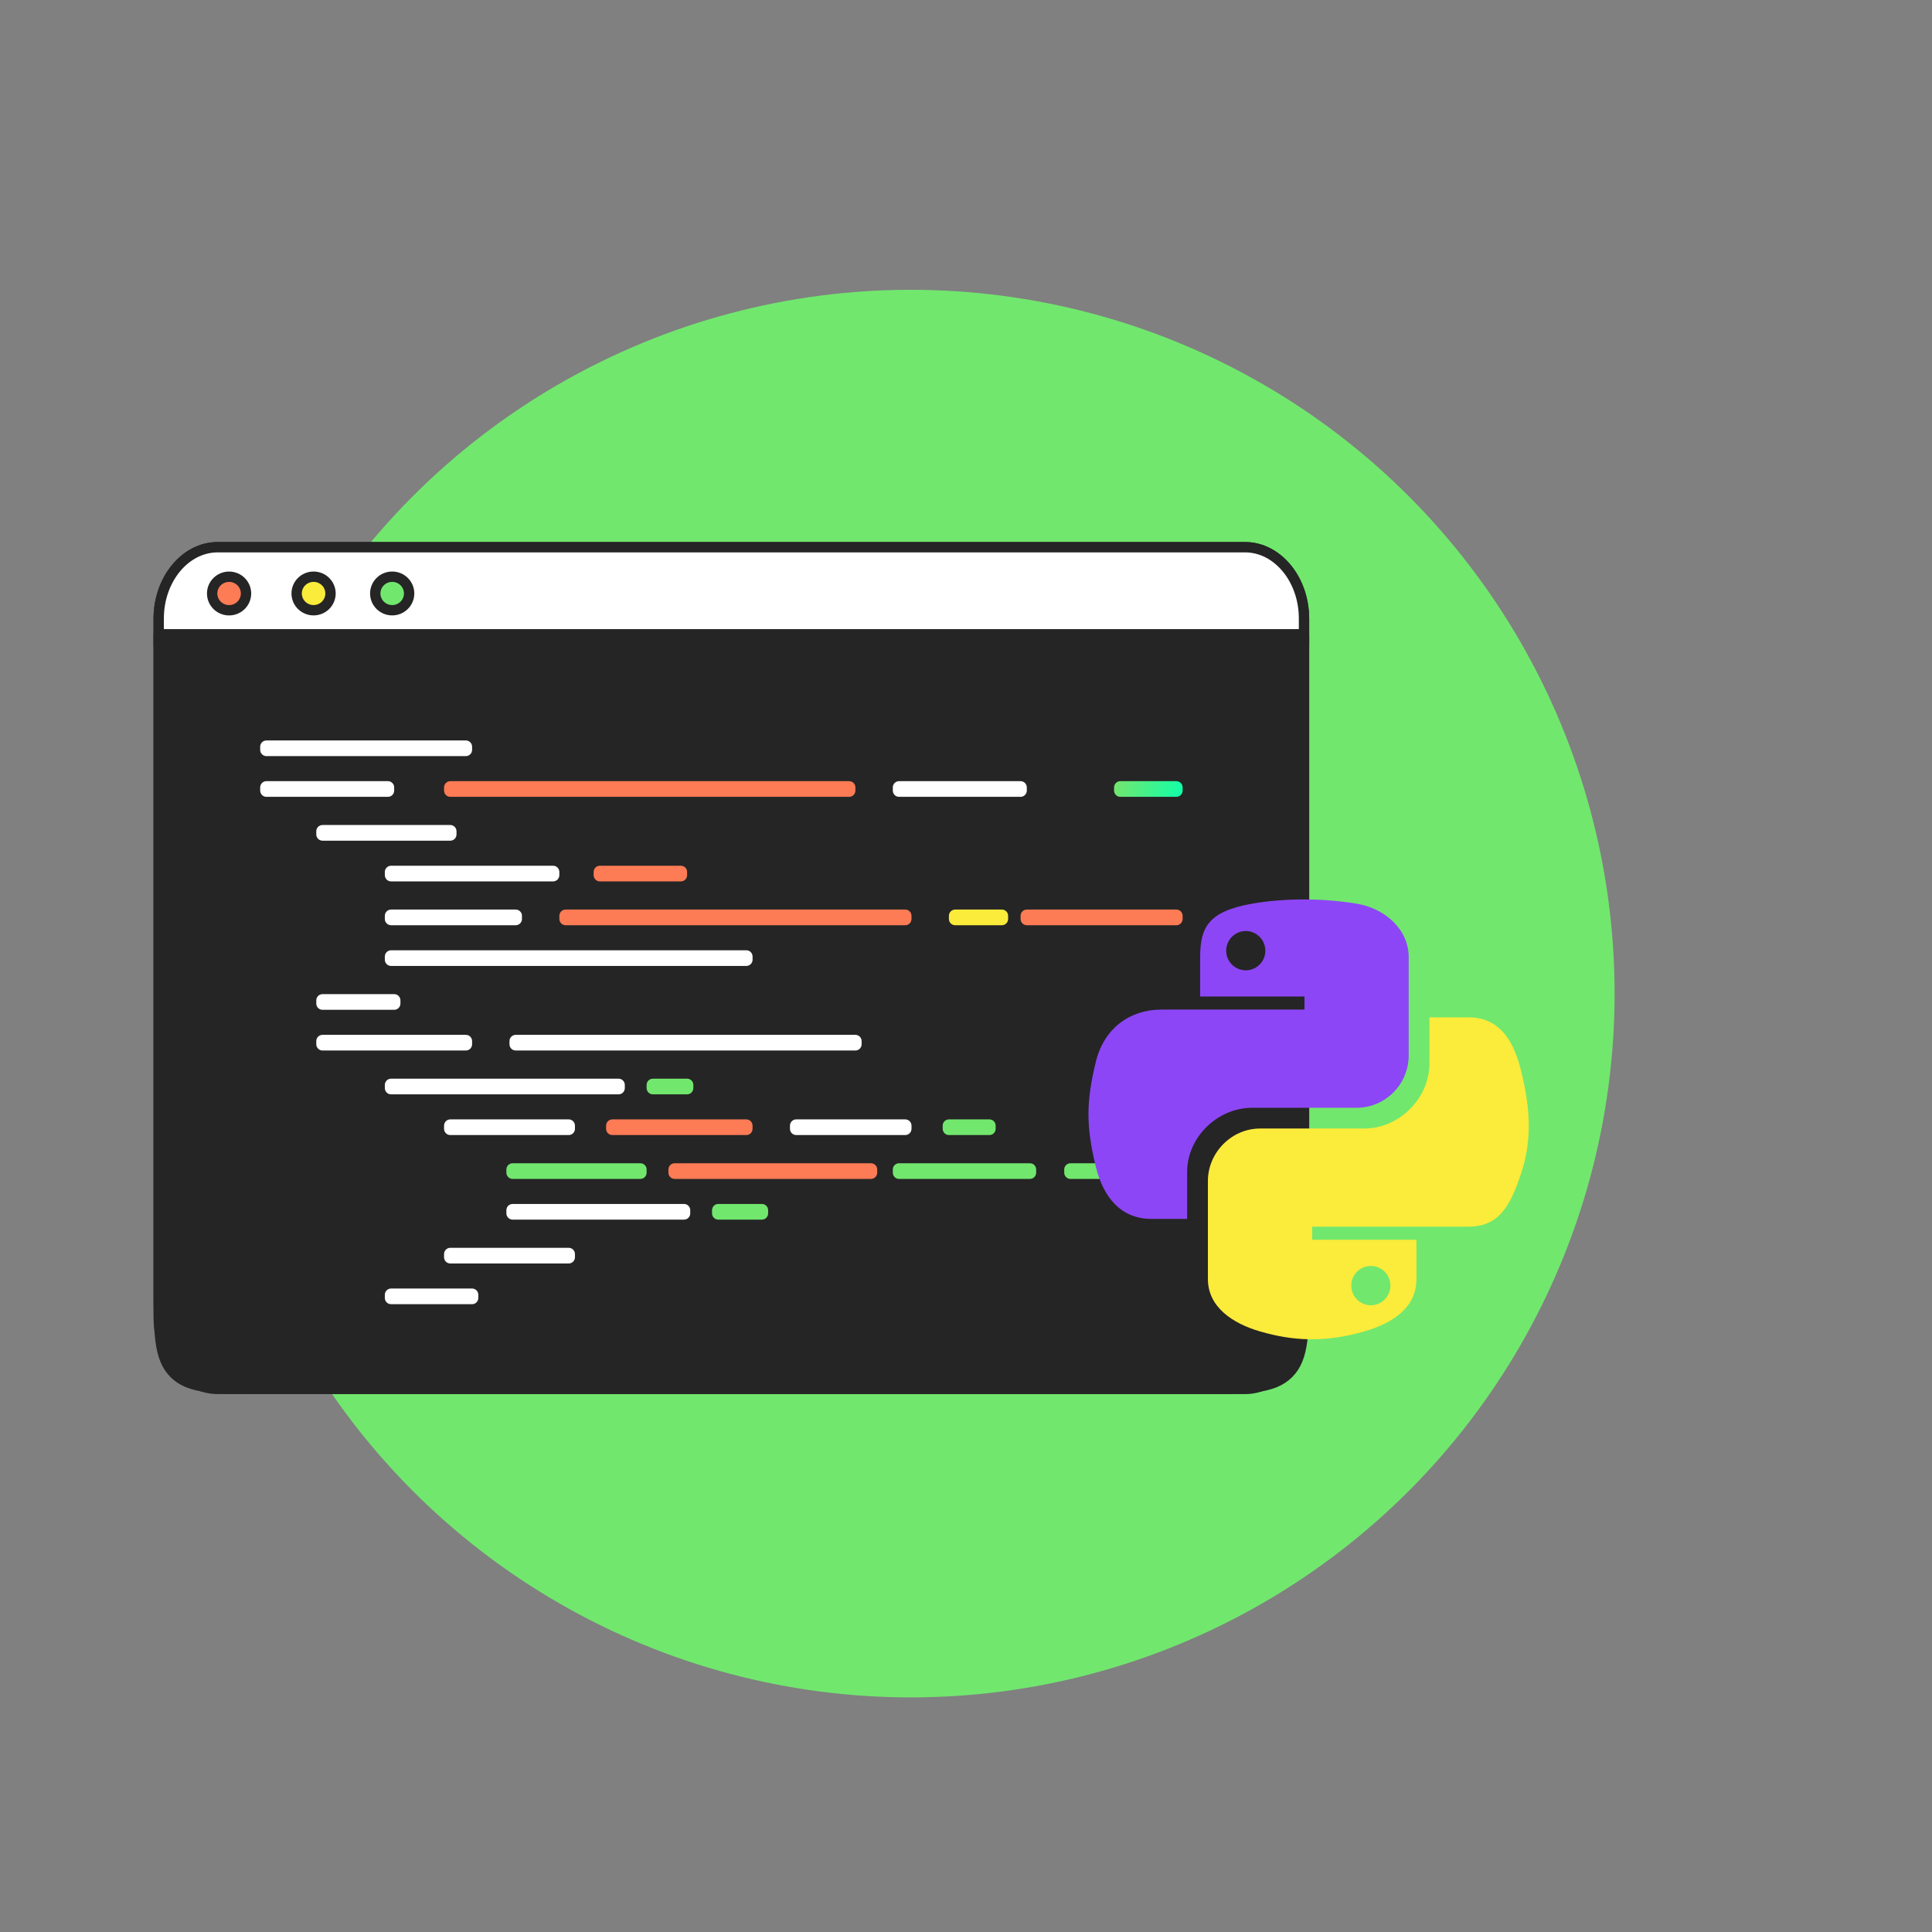<svg width="280" height="280" viewBox="0 0 280 280" fill="none" xmlns="http://www.w3.org/2000/svg">
<rect x="0" y="0" width="280" height="280" fill="#808080" stroke="none"/>
<circle cx="132" cy="144" r="102" fill="#71E76E"/>
<path d="M188.987 89.763V190.835C188.987 196.586 185.143 201.292 180.441 201.292H31.545C26.848 201.292 23 196.586 23 190.835L23 89.763C23 84.013 26.843 79.306 31.545 79.306L180.446 79.306C185.143 79.306 188.987 84.008 188.987 89.763Z" fill="white" stroke="#252525" stroke-width="1.5" stroke-miterlimit="10"/>
<path d="M188.987 89.623V92.922L23 92.922V89.623C23 83.948 26.843 79.306 31.545 79.306L180.446 79.306C185.143 79.306 188.987 83.948 188.987 89.623Z" fill="white" stroke="#252525" stroke-width="1.5" stroke-miterlimit="10"/>
<path d="M35.655 86.014C35.655 87.35 34.562 88.443 33.201 88.443C31.84 88.443 30.746 87.35 30.746 86.014C30.746 84.677 31.84 83.584 33.201 83.584C34.562 83.584 35.655 84.677 35.655 86.014Z" fill="#FD7B55" stroke="#252525" stroke-width="1.5"/>
<path d="M47.901 86.01C47.901 87.346 46.808 88.439 45.447 88.439C44.086 88.439 42.992 87.346 42.992 86.01C42.992 84.673 44.086 83.58 45.447 83.58C46.808 83.58 47.901 84.673 47.901 86.01Z" fill="#FBEB3B" stroke="#252525" stroke-width="1.5"/>
<path d="M59.294 86.01C59.294 87.347 58.202 88.439 56.839 88.439C55.476 88.439 54.385 87.347 54.385 86.01C54.385 84.672 55.476 83.58 56.839 83.58C58.202 83.58 59.294 84.672 59.294 86.01Z" fill="#71E76E" stroke="#252525" stroke-width="1.5"/>
<path d="M23 91.924H188.987V185.981C188.987 193.198 188.987 196.806 186.745 199.048C184.503 201.289 180.895 201.289 173.678 201.289H38.308C31.092 201.289 27.484 201.289 25.242 199.048C23 196.806 23 193.198 23 185.981L23 91.924Z" fill="#252525" stroke="#252525" stroke-width="1.5" stroke-linecap="round" stroke-linejoin="round"/>
<g clip-path="url(#clip0_2533_32543)">
<path d="M67.517 107.312H38.61C38.111 107.312 37.707 107.718 37.707 108.219V108.675C37.707 109.176 38.111 109.582 38.61 109.582H67.517C68.016 109.582 68.42 109.176 68.42 108.675V108.219C68.42 107.718 68.016 107.312 67.517 107.312Z" fill="white"/>
<path d="M56.224 113.212H38.61C38.111 113.212 37.707 113.618 37.707 114.119V114.575C37.707 115.076 38.111 115.483 38.61 115.483H56.224C56.723 115.483 57.127 115.076 57.127 114.575V114.119C57.127 113.618 56.723 113.212 56.224 113.212Z" fill="white"/>
<path d="M123.069 113.212H65.258C64.76 113.212 64.356 113.618 64.356 114.119V114.575C64.356 115.076 64.76 115.483 65.258 115.483H123.069C123.568 115.483 123.972 115.076 123.972 114.575V114.119C123.972 113.618 123.568 113.212 123.069 113.212Z" fill="#FD7B55"/>
<path d="M147.91 113.212H130.296C129.797 113.212 129.393 113.618 129.393 114.119V114.575C129.393 115.076 129.797 115.483 130.296 115.483H147.91C148.408 115.483 148.813 115.076 148.813 114.575V114.119C148.813 113.618 148.408 113.212 147.91 113.212Z" fill="white"/>
<path d="M170.493 113.212H162.362C161.863 113.212 161.459 113.618 161.459 114.119V114.575C161.459 115.076 161.863 115.483 162.362 115.483H170.493C170.991 115.483 171.396 115.076 171.396 114.575V114.119C171.396 113.618 170.991 113.212 170.493 113.212Z" fill="url(#paint0_linear_2533_32543)"/>
<path d="M99.582 156.33H94.614C94.115 156.33 93.711 156.736 93.711 157.238V157.693C93.711 158.194 94.115 158.601 94.614 158.601H99.582C100.081 158.601 100.485 158.194 100.485 157.693V157.238C100.485 156.736 100.081 156.33 99.582 156.33Z" fill="#71E76E"/>
<path d="M143.395 162.23H137.524C137.025 162.23 136.621 162.637 136.621 163.138V163.594C136.621 164.095 137.025 164.501 137.524 164.501H143.395C143.894 164.501 144.298 164.095 144.298 163.594V163.138C144.298 162.637 143.894 162.23 143.395 162.23Z" fill="#71E76E"/>
<path d="M160.559 168.587H155.137C154.639 168.587 154.234 168.993 154.234 169.494V169.95C154.234 170.451 154.639 170.858 155.137 170.858H160.559C161.058 170.858 161.462 170.451 161.462 169.95V169.494C161.462 168.993 161.058 168.587 160.559 168.587Z" fill="#71E76E"/>
<path d="M110.421 174.486H104.096C103.598 174.486 103.193 174.893 103.193 175.394V175.85C103.193 176.351 103.598 176.757 104.096 176.757H110.421C110.92 176.757 111.324 176.351 111.324 175.85V175.394C111.324 174.893 110.92 174.486 110.421 174.486Z" fill="#71E76E"/>
<path d="M65.258 119.567H46.741C46.242 119.567 45.838 119.974 45.838 120.475V120.931C45.838 121.432 46.242 121.838 46.741 121.838H65.258C65.757 121.838 66.161 121.432 66.161 120.931V120.475C66.161 119.974 65.757 119.567 65.258 119.567Z" fill="white"/>
<path d="M57.131 144.077H46.741C46.242 144.077 45.838 144.483 45.838 144.985V145.44C45.838 145.942 46.242 146.348 46.741 146.348H57.131C57.63 146.348 58.034 145.942 58.034 145.44V144.985C58.034 144.483 57.63 144.077 57.131 144.077Z" fill="white"/>
<path d="M67.517 149.978H46.741C46.242 149.978 45.838 150.384 45.838 150.885V151.341C45.838 151.842 46.242 152.248 46.741 152.248H67.517C68.016 152.248 68.42 151.842 68.42 151.341V150.885C68.42 150.384 68.016 149.978 67.517 149.978Z" fill="white"/>
<path d="M123.971 149.978H74.741C74.242 149.978 73.838 150.384 73.838 150.885V151.341C73.838 151.842 74.242 152.248 74.741 152.248H123.971C124.47 152.248 124.874 151.842 124.874 151.341V150.885C124.874 150.384 124.47 149.978 123.971 149.978Z" fill="white"/>
<path d="M89.649 156.33H56.676C56.178 156.33 55.773 156.736 55.773 157.238V157.693C55.773 158.194 56.178 158.601 56.676 158.601H89.649C90.148 158.601 90.552 158.194 90.552 157.693V157.238C90.552 156.736 90.148 156.33 89.649 156.33Z" fill="white"/>
<path d="M82.423 162.23H65.258C64.76 162.23 64.356 162.637 64.356 163.138V163.594C64.356 164.095 64.76 164.501 65.258 164.501H82.423C82.922 164.501 83.326 164.095 83.326 163.594V163.138C83.326 162.637 82.922 162.23 82.423 162.23Z" fill="white"/>
<path d="M108.163 162.23H88.743C88.244 162.23 87.84 162.637 87.84 163.138V163.594C87.84 164.095 88.244 164.501 88.743 164.501H108.163C108.661 164.501 109.066 164.095 109.066 163.594V163.138C109.066 162.637 108.661 162.23 108.163 162.23Z" fill="#FD7B55"/>
<path d="M92.809 168.587H74.292C73.793 168.587 73.389 168.993 73.389 169.494V169.95C73.389 170.451 73.793 170.858 74.292 170.858H92.809C93.307 170.858 93.712 170.451 93.712 169.95V169.494C93.712 168.993 93.307 168.587 92.809 168.587Z" fill="#71E76E"/>
<path d="M126.23 168.587H97.776C97.277 168.587 96.873 168.993 96.873 169.494V169.95C96.873 170.451 97.277 170.858 97.776 170.858H126.23C126.728 170.858 127.133 170.451 127.133 169.95V169.494C127.133 168.993 126.728 168.587 126.23 168.587Z" fill="#FD7B55"/>
<path d="M149.266 168.587H130.296C129.797 168.587 129.393 168.993 129.393 169.494V169.95C129.393 170.451 129.797 170.858 130.296 170.858H149.266C149.765 170.858 150.169 170.451 150.169 169.95V169.494C150.169 168.993 149.765 168.587 149.266 168.587Z" fill="#71E76E"/>
<path d="M99.133 174.486H74.292C73.793 174.486 73.389 174.893 73.389 175.394V175.85C73.389 176.351 73.793 176.757 74.292 176.757H99.133C99.632 176.757 100.036 176.351 100.036 175.85V175.394C100.036 174.893 99.632 174.486 99.133 174.486Z" fill="white"/>
<path d="M131.199 162.23H115.391C114.893 162.23 114.488 162.637 114.488 163.138V163.594C114.488 164.095 114.893 164.501 115.391 164.501H131.199C131.698 164.501 132.102 164.095 132.102 163.594V163.138C132.102 162.637 131.698 162.23 131.199 162.23Z" fill="white"/>
<path d="M82.423 180.843H65.258C64.76 180.843 64.356 181.249 64.356 181.75V182.206C64.356 182.707 64.76 183.113 65.258 183.113H82.423C82.922 183.113 83.326 182.707 83.326 182.206V181.75C83.326 181.249 82.922 180.843 82.423 180.843Z" fill="white"/>
<path d="M68.419 186.743H56.676C56.178 186.743 55.773 187.149 55.773 187.651V188.106C55.773 188.608 56.178 189.014 56.676 189.014H68.419C68.918 189.014 69.322 188.608 69.322 188.106V187.651C69.322 187.149 68.918 186.743 68.419 186.743Z" fill="white"/>
<path d="M80.162 125.469H56.676C56.178 125.469 55.773 125.875 55.773 126.376V126.832C55.773 127.333 56.178 127.739 56.676 127.739H80.162C80.66 127.739 81.065 127.333 81.065 126.832V126.376C81.065 125.875 80.66 125.469 80.162 125.469Z" fill="white"/>
<path d="M98.679 125.469H86.936C86.438 125.469 86.033 125.875 86.033 126.376V126.832C86.033 127.333 86.438 127.739 86.936 127.739H98.679C99.177 127.739 99.582 127.333 99.582 126.832V126.376C99.582 125.875 99.177 125.469 98.679 125.469Z" fill="#FD7B55"/>
<path d="M74.744 131.82H56.676C56.178 131.82 55.773 132.227 55.773 132.728V133.183C55.773 133.685 56.178 134.091 56.676 134.091H74.744C75.243 134.091 75.647 133.685 75.647 133.183V132.728C75.647 132.227 75.243 131.82 74.744 131.82Z" fill="white"/>
<path d="M131.2 131.82H81.969C81.471 131.82 81.066 132.227 81.066 132.728V133.183C81.066 133.685 81.471 134.091 81.969 134.091H131.2C131.698 134.091 132.102 133.685 132.102 133.183V132.728C132.102 132.227 131.698 131.82 131.2 131.82Z" fill="#FD7B55"/>
<path d="M170.493 131.82H148.813C148.314 131.82 147.91 132.227 147.91 132.728V133.183C147.91 133.685 148.314 134.091 148.813 134.091H170.493C170.991 134.091 171.395 133.685 171.395 133.183V132.728C171.395 132.227 170.991 131.82 170.493 131.82Z" fill="#FD7B55"/>
<path d="M145.201 131.82H138.426C137.928 131.82 137.523 132.227 137.523 132.728V133.183C137.523 133.685 137.928 134.091 138.426 134.091H145.201C145.699 134.091 146.104 133.685 146.104 133.183V132.728C146.104 132.227 145.699 131.82 145.201 131.82Z" fill="#FBEB3B"/>
<path d="M108.166 137.721H56.676C56.178 137.721 55.773 138.127 55.773 138.628V139.084C55.773 139.585 56.178 139.991 56.676 139.991H108.166C108.665 139.991 109.069 139.585 109.069 139.084V138.628C109.069 138.127 108.665 137.721 108.166 137.721Z" fill="white"/>
</g>
<path fill-rule="evenodd" clip-rule="evenodd" d="M180.547 134.932C182.109 134.932 183.384 136.213 183.384 137.788C183.384 139.357 182.109 140.626 180.547 140.626C178.979 140.626 177.709 139.357 177.709 137.788C177.709 136.213 178.979 134.932 180.547 134.932ZM188.721 130.353C186.136 130.365 183.668 130.583 181.496 130.963C175.097 132.08 173.935 134.417 173.935 138.729V144.422H189.056V146.32H173.935H168.261C163.866 146.32 160.018 148.93 158.814 153.895C157.426 159.585 157.364 163.136 158.814 169.078C159.889 173.501 162.456 176.652 166.851 176.652H172.05V169.827C172.05 164.896 176.368 160.546 181.496 160.546H196.599C200.803 160.546 204.159 157.126 204.159 152.954V138.729C204.159 134.68 200.703 131.638 196.599 130.963C194.001 130.535 191.306 130.341 188.721 130.353Z" fill="#8D46F6"/>
<path fill-rule="evenodd" clip-rule="evenodd" d="M198.676 183.474C200.243 183.474 201.513 184.743 201.513 186.312C201.513 187.887 200.243 189.167 198.676 189.167C197.114 189.167 195.838 187.887 195.838 186.312C195.838 184.743 197.114 183.474 198.676 183.474ZM207.168 147.446V154.08C207.168 159.224 202.755 163.553 197.722 163.553H182.619C178.482 163.553 175.059 167.051 175.059 171.144V185.37C175.059 189.419 178.622 191.8 182.619 192.962C187.406 194.353 191.995 194.604 197.722 192.962C201.529 191.873 205.283 189.682 205.283 185.37V179.676H190.18V177.779H205.283H212.843C217.238 177.779 218.875 174.75 220.404 170.204C221.982 165.525 221.915 161.024 220.404 155.021C219.317 150.698 217.243 147.446 212.843 147.446H207.168Z" fill="#FBEB3B"/>
<defs>
<linearGradient id="paint0_linear_2533_32543" x1="161.855" y1="113.531" x2="171.569" y2="116.099" gradientUnits="userSpaceOnUse">
<stop stop-color="#71E66F"/>
<stop offset="0.953" stop-color="#11FFA9"/>
</linearGradient>
<clipPath id="clip0_2533_32543">
<rect width="133.688" height="81.698" fill="white" transform="translate(37.707 107.312)"/>
</clipPath>
</defs>
</svg>
